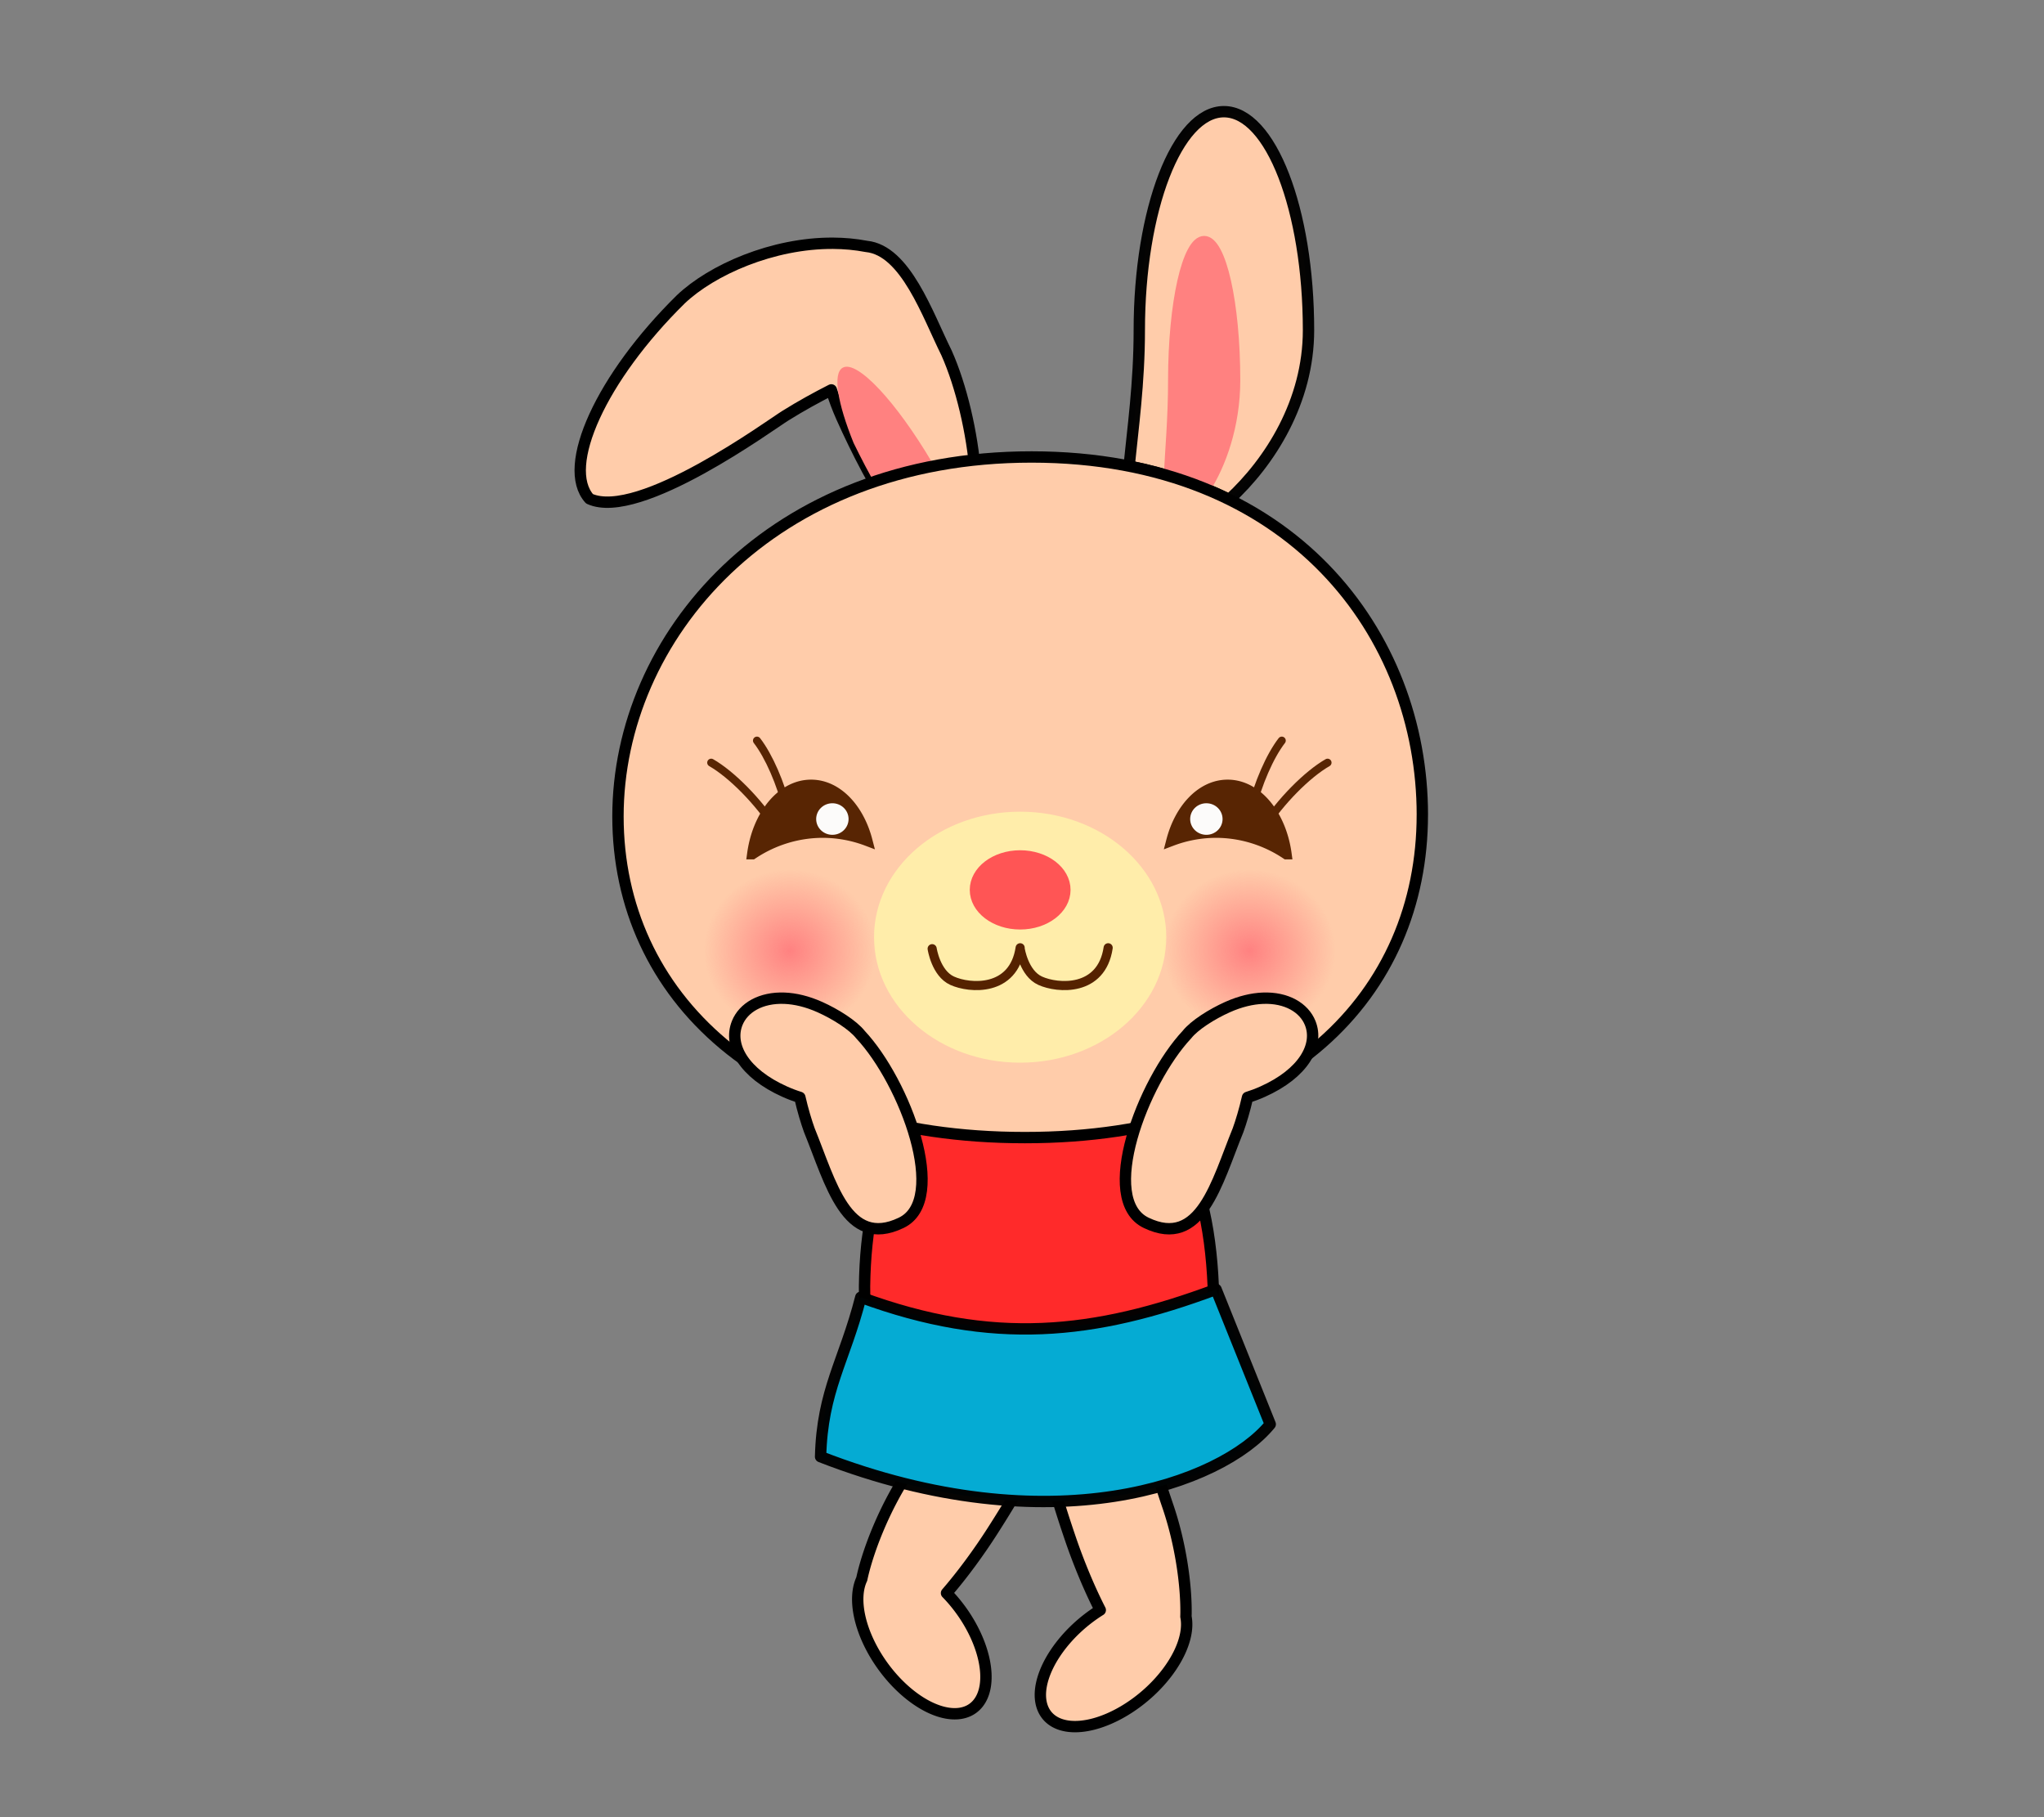 <?xml version="1.0" encoding="UTF-8" standalone="no"?>
<!-- Creator: CorelDRAW 2018 (64 位元) -->

<svg
   xmlns:dc="http://purl.org/dc/elements/1.1/"
   xmlns:cc="http://creativecommons.org/ns#"
   xmlns:rdf="http://www.w3.org/1999/02/22-rdf-syntax-ns#"
   xmlns:svg="http://www.w3.org/2000/svg"
   xmlns="http://www.w3.org/2000/svg"
   xmlns:xlink="http://www.w3.org/1999/xlink"
   xmlns:sodipodi="http://sodipodi.sourceforge.net/DTD/sodipodi-0.dtd"
   xmlns:inkscape="http://www.inkscape.org/namespaces/inkscape"
   xml:space="preserve"
   width="180mm"
   height="160mm"
   version="1.1"
   style="shape-rendering:geometricPrecision; text-rendering:geometricPrecision; image-rendering:optimizeQuality; fill-rule:evenodd; clip-rule:evenodd"
   viewBox="0 0 18000 16000"
   id="svg52"
   sodipodi:docname="03-4.svg"
   inkscape:version="0.92.4 (5da689c313, 2019-01-14)"
   inkscape:export-filename="D:\曾小千-1\inkscape\每日交-2\7-動畫元件\png\03\03-4.png"
   inkscape:export-xdpi="96"
   inkscape:export-ydpi="96"><rect x="0" y="0" width="18000" height="16000" fill="#808080" stroke="none"/><sodipodi:namedview
   pagecolor="#ffffff"
   bordercolor="#666666"
   borderopacity="1"
   objecttolerance="10"
   gridtolerance="10"
   guidetolerance="10"
   inkscape:pageopacity="0"
   inkscape:pageshadow="2"
   inkscape:window-width="1920"
   inkscape:window-height="1137"
   id="namedview54"
   showgrid="false"
   inkscape:zoom="0.99622847"
   inkscape:cx="277.82062"
   inkscape:cy="213.53711"
   inkscape:window-x="-8"
   inkscape:window-y="-8"
   inkscape:window-maximized="1"
   inkscape:current-layer="svg52" />
 <defs
   id="defs4">
  <style
   type="text/css"
   id="style2">
   <![CDATA[
    .str5 {stroke:black;stroke-width:100;stroke-miterlimit:22.926;stroke-opacity:0.98}
    .str3 {stroke:black;stroke-width:99.99;stroke-linejoin:round;stroke-miterlimit:22.926;stroke-opacity:0.98}
    .str4 {stroke:black;stroke-width:100;stroke-linejoin:round;stroke-miterlimit:22.926;stroke-opacity:0.98}
    .str0 {stroke:black;stroke-width:100;stroke-linecap:round;stroke-linejoin:round;stroke-miterlimit:22.926;stroke-opacity:0.98}
    .str7 {stroke:black;stroke-width:87.15;stroke-linecap:round;stroke-miterlimit:22.926}
    .str6 {stroke:black;stroke-width:100;stroke-linecap:round;stroke-miterlimit:22.926}
    .str1 {stroke:black;stroke-width:100;stroke-linejoin:round;stroke-miterlimit:22.926}
    .str2 {stroke:black;stroke-width:99.99;stroke-linecap:round;stroke-linejoin:round;stroke-miterlimit:22.926}
    .fil3 {fill:none}
    .fil2 {fill:none}
    .fil1 {fill:white}
    .fil0 {fill:white;fill-opacity:0.98}
   ]]>
  </style>
 <radialGradient
   inkscape:collect="always"
   xlink:href="#linearGradient1086"
   id="radialGradient1273"
   gradientUnits="userSpaceOnUse"
   gradientTransform="matrix(1.051,0,0,0.994,-83.207,111.869)"
   cx="142.115"
   cy="157.839"
   fx="142.115"
   fy="157.839"
   r="2.691" /><linearGradient
   inkscape:collect="always"
   id="linearGradient1086"><stop
     style="stop-color:#ff8080;stop-opacity:1;"
     offset="0"
     id="stop1082" /><stop
     style="stop-color:#ff8080;stop-opacity:0;"
     offset="1"
     id="stop1084" /></linearGradient>
  
  
  
  
  
  
  
  
  
  
  
  
  
  
  
  
  
  
  
  
  
  
  
 <radialGradient
   inkscape:collect="always"
   xlink:href="#linearGradient1086"
   id="radialGradient967"
   gradientUnits="userSpaceOnUse"
   gradientTransform="matrix(3.512,0,0,3.32,-382.123,-242.499)"
   cx="142.115"
   cy="157.839"
   fx="142.115"
   fy="157.839"
   r="2.691" /><radialGradient
   inkscape:collect="always"
   xlink:href="#linearGradient1086"
   id="radialGradient969"
   gradientUnits="userSpaceOnUse"
   gradientTransform="matrix(3.512,0,0,3.32,-331.779,-242.499)"
   cx="142.115"
   cy="157.839"
   fx="142.115"
   fy="157.839"
   r="2.691" /></defs>
 <path
   style="opacity:1;fill:#ffccaa;fill-opacity:1;stroke:#000000;stroke-width:100.012;stroke-linecap:round;stroke-linejoin:round;stroke-miterlimit:4;stroke-dasharray:none;stroke-opacity:1"
   d="m 7336.699,2141.833 c -531.671,-3.057 -1067.749,233.636 -1341.158,493.355 -698.864,687.38 -1058.944,1473.839 -804.24,1756.585 436.418,199.785 1606.474,-660.208 1726.561,-732.72 137.188,-85.602 272.817,-159.811 403.024,-226.136 25.183,81.313 55.551,162.05 90.537,240.709 260.759,583.17 714.433,1405.235 1013.323,1248.658 298.922,-156.579 171.083,-1232.589 -89.71,-1815.806 -166.037,-333.147 -359.398,-902.556 -705.125,-936.894 -96.46,-18.386 -194.755,-27.184 -293.212,-27.75 z"
   id="path2284"
   inkscape:connector-curvature="0"
   sodipodi:nodetypes="sccccccccs" /><path
   style="opacity:1;fill:#ff8180;fill-opacity:1;stroke:none;stroke-width:109.764;stroke-linecap:round;stroke-linejoin:round;stroke-miterlimit:4;stroke-dasharray:none;stroke-opacity:1"
   d="m 7449.042,3229.203 c -10.197,0.92 -19.499,3.668 -27.854,8.371 -90.219,50.794 -45.391,314.102 95.498,661.717 265.652,546.359 646.23,1160.149 908.058,1022.987 25.884,-13.558 49.619,-34.446 71.469,-60.875 -26.618,-209.336 -95.877,-450.862 -229.34,-687.917 -312.54,-555.13 -664.871,-958.093 -817.831,-944.283 z"
   id="path2291"
   inkscape:connector-curvature="0" /><path
   style="clip-rule:evenodd;opacity:1;fill:#ffccaa;fill-opacity:1;fill-rule:evenodd;stroke:#000000;stroke-width:100.013;stroke-linecap:round;stroke-linejoin:round;stroke-miterlimit:22.926;stroke-dasharray:none;stroke-opacity:1;image-rendering:optimizeQuality;shape-rendering:geometricPrecision;text-rendering:geometricPrecision"
   d="m 9088.459,12184.233 c 92.482,60.158 188.53,140.897 137.188,358.504 -58.677,248.695 -305.102,655.819 -489.081,942.771 -113.944,177.717 -259.241,377.575 -401.252,541.455 a 764.657,422.804 54.004 0 1 161.742,201.218 764.657,422.804 54.004 0 1 39.234,832.291 764.657,422.804 54.004 0 1 -797.789,-443.003 764.657,422.804 54.004 0 1 -149.746,-713.895 c 2.253,-10.466 4.461,-20.834 7.029,-31.722 58.678,-248.694 195.2,-587.724 379.181,-874.679 183.98,-286.951 411.292,-684.193 612.801,-841.313 201.508,-157.118 360.744,-61.224 461.741,3.529 12.624,8.096 25.74,16.249 38.952,24.844 z"
   id="path897-2"
   inkscape:connector-curvature="0" /><path
   style="opacity:1;fill:#ffccaa;fill-opacity:1;stroke:#000000;stroke-width:100.012;stroke-linecap:round;stroke-linejoin:round;stroke-miterlimit:22.926;stroke-dasharray:none;stroke-opacity:1"
   d="m 9396.835,12207.234 c -104.153,36.391 -216.671,91.921 -218.653,315.497 -2.264,255.512 140.068,709.625 250.381,1032.147 68.32,199.748 161.817,428.468 260.694,621.461 a 422.804,764.657 49.78 0 0 -205.026,156.889 422.804,764.657 49.78 0 0 -236.401,798.977 422.804,764.657 49.78 0 0 880.361,-240.17 422.804,764.657 49.78 0 0 315.521,-657.658 c 0.307,-10.701 0.632,-21.298 0.731,-32.484 2.263,-255.513 -49.55,-617.306 -159.867,-939.831 -110.312,-322.523 -236.434,-762.484 -394.707,-963.089 -158.272,-200.604 -335.769,-145.411 -449.285,-106.586 -14.19,4.854 -28.872,9.647 -43.749,14.847 z"
   id="path897"
   inkscape:connector-curvature="0" /><path
   style="opacity:1;fill:#ff2a2a;fill-opacity:1;stroke:#000000;stroke-width:100.012;stroke-linecap:round;stroke-linejoin:round;stroke-miterlimit:4;stroke-dasharray:none;stroke-opacity:1"
   d="m 10684.159,11325.162 c -45.201,-1068.12 -418.295,-1930.326 -1634.679,-1959.158 -1089.299,19.122 -1423.53,972.797 -1436.117,1959.158 0,514.335 67.082,1007.604 374.872,1371.293 307.791,363.691 725.244,409.259 1160.526,409.259 435.282,0 852.735,-45.568 1160.526,-409.259 307.791,-363.689 374.872,-856.958 374.872,-1371.293 z"
   id="path887"
   inkscape:connector-curvature="0"
   sodipodi:nodetypes="cccsssc" /><path
   style="fill:#05abd3;fill-opacity:1;stroke:#000000;stroke-width:100.012;stroke-linejoin:round;stroke-miterlimit:22.926;stroke-dasharray:none;stroke-opacity:0.98"
   inkscape:connector-curvature="0"
   id="path27"
   d="m 7580.287,11422.147 c 1159.181,426.16 2053.68,331.98 3128.539,-69.472 l 477.261,1187.628 c -424.277,519.99 -1927.221,1075.822 -3959.831,285.822 14.467,-587.522 209.999,-839.476 354.031,-1403.978 z"
   class="fil2 str3"
   sodipodi:nodetypes="ccccc" />
<path
   inkscape:connector-curvature="0"
   style="fill:#ffccaa;fill-opacity:1;stroke:#000000;stroke-width:100.013;stroke-linecap:round;stroke-linejoin:round;stroke-miterlimit:22.926;stroke-opacity:0.98;stroke-dasharray:none"
   id="path7"
   d="m 10032.965,2907.708 c 0,464.918 -58.37,878.505 -89.6,1196.723 324.502,64.044 618.521,164.14 881.728,293.907 361.1,-332.378 698.019,-864.988 698.019,-1490.629 0,-1062.809 -333.575,-1924.397 -745.082,-1924.397 -411.49,0 -745.073,861.564 -745.073,1924.397 z"
   class="fil0 str0" /><path
   style="fill:#ff8180;fill-opacity:1;stroke:#ff8180;stroke-width:80.366;stroke-linecap:round;stroke-linejoin:round;stroke-miterlimit:22.926;stroke-opacity:1"
   inkscape:connector-curvature="0"
   id="path23"
   d="m 10326.478,3347.784 c 0,336.123 -27.823,630.239 -37.371,841.706 114.273,33.995 224.149,72.796 329.646,116.089 135.746,-212.158 263.239,-554.775 263.239,-957.794 0,-679.535 -124.359,-1230.396 -277.761,-1230.396 -153.411,0 -277.753,550.861 -277.753,1230.396 z"
   class="fil0 str0" /><path
   inkscape:connector-curvature="0"
   style="fill:#ffccaa;fill-opacity:1;stroke:#000000;stroke-width:100.013;stroke-linecap:round;stroke-linejoin:round;stroke-miterlimit:22.926;stroke-dasharray:none"
   id="path25"
   d="m 12525.365,7173.883 c 0,1575.97 -1201.874,2842.483 -3499.901,2842.483 -2298.067,0 -3583.45,-1251.967 -3583.45,-2827.945 0,-1575.97 1343.873,-3164.823 3642.077,-3164.823 2298.203,0 3441.451,1574.306 3441.451,3150.244 z"
   class="fil1 str2" /><path
   style="fill:#ffedaa;fill-opacity:1;stroke:#ffedaa;stroke-width:80.366;stroke-linejoin:round;stroke-miterlimit:22.926;stroke-opacity:1"
   inkscape:connector-curvature="0"
   id="path29"
   d="m 10230.312,8251.708 c 0,-588.071 -558.086,-1064.802 -1246.534,-1064.802 -688.448,0 -1246.534,476.731 -1246.534,1064.802 0,588.071 558.086,1064.794 1246.534,1064.794 688.448,0 1246.534,-476.723 1246.534,-1064.794 z"
   class="fil0 str4" /><g
   style="clip-rule:evenodd;fill-rule:evenodd;image-rendering:optimizeQuality;shape-rendering:geometricPrecision;text-rendering:geometricPrecision"
   transform="matrix(80.366,0,0,80.366,-2444.985,-14253.298)"
   id="g3113"><ellipse
     ry="8.936"
     rx="9.453"
     cy="281.585"
     cx="117.047"
     id="ellipse963"
     style="opacity:0.98;fill:url(#radialGradient967);fill-opacity:1;stroke:none;stroke-width:2.004;stroke-linecap:round;stroke-miterlimit:4;stroke-dasharray:none;stroke-opacity:1" /><ellipse
     style="opacity:0.98;fill:url(#radialGradient969);fill-opacity:1;stroke:none;stroke-width:2.004;stroke-linecap:round;stroke-miterlimit:4;stroke-dasharray:none;stroke-opacity:1"
     id="ellipse965"
     cx="167.391"
     cy="281.585"
     rx="9.453"
     ry="8.936" /></g><path
   style="fill:#ff5555;fill-opacity:1;stroke:#ff5555;stroke-width:80.366;stroke-miterlimit:22.926;stroke-opacity:1"
   inkscape:connector-curvature="0"
   id="path31"
   d="m 9387.376,7835.267 c 0,-170.505 -180.695,-308.734 -403.606,-308.734 -222.903,0 -403.598,138.23 -403.598,308.734 0,170.505 180.695,308.734 403.598,308.734 222.911,0 403.606,-138.23 403.606,-308.734 z"
   class="fil0 str5" /><path
   style="fill:none;stroke:#552200;stroke-width:80.366;stroke-linecap:round;stroke-miterlimit:22.926;stroke-opacity:1"
   inkscape:connector-curvature="0"
   id="path33"
   d="m 8983.818,8353.178 c 0,0 32.219,216.53 176.058,281.956 154.592,70.312 540.494,99.453 598.904,-290.146 m -1550.004,8.189 c 0,0 32.203,216.53 176.058,281.956 154.584,70.312 540.494,99.453 598.904,-290.146"
   class="fil3 str6" /><path
   style="fill:#582503;fill-opacity:1;stroke:#582503;stroke-width:93.573;stroke-miterlimit:22.926;stroke-opacity:1"
   d="m 7142.886,6911.37 c -256.715,0 -470.38,262.007 -517.151,608.636 a 1130.955,1153.295 0 0 1 620.725,-189.837 1130.955,1153.295 0 0 1 390.179,72.348 C 7562.34,7116.01 7369.598,6911.37 7142.886,6911.37 Z"
   id="path35"
   inkscape:connector-curvature="0" /><path
   style="fill:none;stroke:#582503;stroke-width:70.039;stroke-linecap:round;stroke-miterlimit:22.926;stroke-opacity:1"
   inkscape:connector-curvature="0"
   id="path39"
   d="M 6933.64,7134.268 C 6875.592,6896.859 6770.264,6655.897 6665.868,6520.761"
   class="fil3 str7" /><path
   style="fill:none;stroke:#582503;stroke-width:70.039;stroke-linecap:round;stroke-miterlimit:22.926;stroke-opacity:1"
   inkscape:connector-curvature="0"
   id="path41"
   d="M 6831.125,7294.654 C 6679.185,7056.305 6440.578,6816.605 6262.849,6715.006"
   class="fil3 str7" /><path
   style="fill:#ffffff;fill-opacity:0.98;stroke:#fcfbfa;stroke-width:40.541;stroke-miterlimit:22.926;stroke-opacity:1"
   inkscape:connector-curvature="0"
   id="path45"
   d="m 7452.472,7210.029 c -0.781,-65.571 -56.213,-118.065 -123.794,-117.281 -67.581,0.78 -121.75,54.548 -120.969,120.119 0.785,65.571 56.217,118.066 123.798,117.285 67.581,-0.784 121.746,-54.548 120.965,-120.123 z"
   class="fil0 str5" /><path
   style="clip-rule:evenodd;opacity:1;fill:#ffccaa;fill-opacity:1;fill-rule:evenodd;stroke:#000000;stroke-width:100.013;stroke-linecap:round;stroke-linejoin:round;stroke-miterlimit:22.926;stroke-dasharray:none;stroke-opacity:1;image-rendering:optimizeQuality;shape-rendering:geometricPrecision;text-rendering:geometricPrecision"
   d="m 6908.312,8789.154 c -207.756,-8.273 -361.852,83.279 -416.305,218.552 -79.205,196.761 58.881,443.091 418.217,603.989 46.385,20.77 90.877,37.449 133.532,50.632 26.202,115.007 58.172,218.957 83.147,288.042 189.701,465.615 327.982,1046.734 808.323,816.874 426.027,-201.514 31.286,-1242.851 -357.668,-1657.588 -65.988,-83.661 -220.646,-181.035 -356.965,-242.074 -112.299,-50.283 -217.846,-74.668 -312.281,-78.428 z"
   id="path2279"
   inkscape:connector-curvature="0"
   sodipodi:nodetypes="csccccccc" /><path
   inkscape:connector-curvature="0"
   id="path2999"
   d="m 10810.822,6911.37 c 256.717,0 470.383,262.007 517.154,608.636 a 1130.955,1153.295 0 0 0 -620.729,-189.837 1130.955,1153.295 0 0 0 -390.181,72.348 c 74.3,-286.507 267.044,-491.146 493.756,-491.146 z"
   style="fill:#582503;fill-opacity:1;stroke:#582503;stroke-width:93.573;stroke-miterlimit:22.926;stroke-opacity:1" /><path
   class="fil3 str7"
   d="m 11020.07,7134.268 c 58.049,-237.409 163.377,-478.371 267.773,-613.506"
   id="path3001"
   inkscape:connector-curvature="0"
   style="fill:none;stroke:#582503;stroke-width:70.039;stroke-linecap:round;stroke-miterlimit:22.926;stroke-opacity:1" /><path
   class="fil3 str7"
   d="m 11122.585,7294.654 c 151.941,-238.35 390.549,-478.049 568.28,-579.648"
   id="path3003"
   inkscape:connector-curvature="0"
   style="fill:none;stroke:#582503;stroke-width:70.039;stroke-linecap:round;stroke-miterlimit:22.926;stroke-opacity:1" /><path
   class="fil0 str5"
   d="m 10501.235,7210.029 c 0.781,-65.571 56.213,-118.065 123.794,-117.281 67.582,0.78 121.751,54.548 120.97,120.119 -0.785,65.571 -56.217,118.066 -123.799,117.285 -67.581,-0.784 -121.746,-54.548 -120.965,-120.123 z"
   id="path3005"
   inkscape:connector-curvature="0"
   style="fill:#ffffff;fill-opacity:0.98;stroke:#fcfbfa;stroke-width:40.541;stroke-miterlimit:22.926;stroke-opacity:1" /><path
   sodipodi:nodetypes="csccccccc"
   inkscape:connector-curvature="0"
   id="path3028"
   d="m 11121.564,8789.154 c 207.758,-8.273 361.854,83.279 416.308,218.552 79.206,196.761 -58.882,443.091 -418.22,603.989 -46.385,20.77 -90.877,37.449 -133.533,50.632 -26.202,115.007 -58.172,218.957 -83.148,288.042 -189.701,465.615 -327.984,1046.734 -808.327,816.874 -426.028,-201.514 -31.286,-1242.851 357.671,-1657.588 65.987,-83.661 220.647,-181.035 356.967,-242.074 112.299,-50.283 217.847,-74.668 312.282,-78.428 z"
   style="clip-rule:evenodd;opacity:1;fill:#ffccaa;fill-opacity:1;fill-rule:evenodd;stroke:#000000;stroke-width:100.012;stroke-linecap:round;stroke-linejoin:round;stroke-miterlimit:22.926;stroke-dasharray:none;stroke-opacity:1;image-rendering:optimizeQuality;shape-rendering:geometricPrecision;text-rendering:geometricPrecision" /></svg>